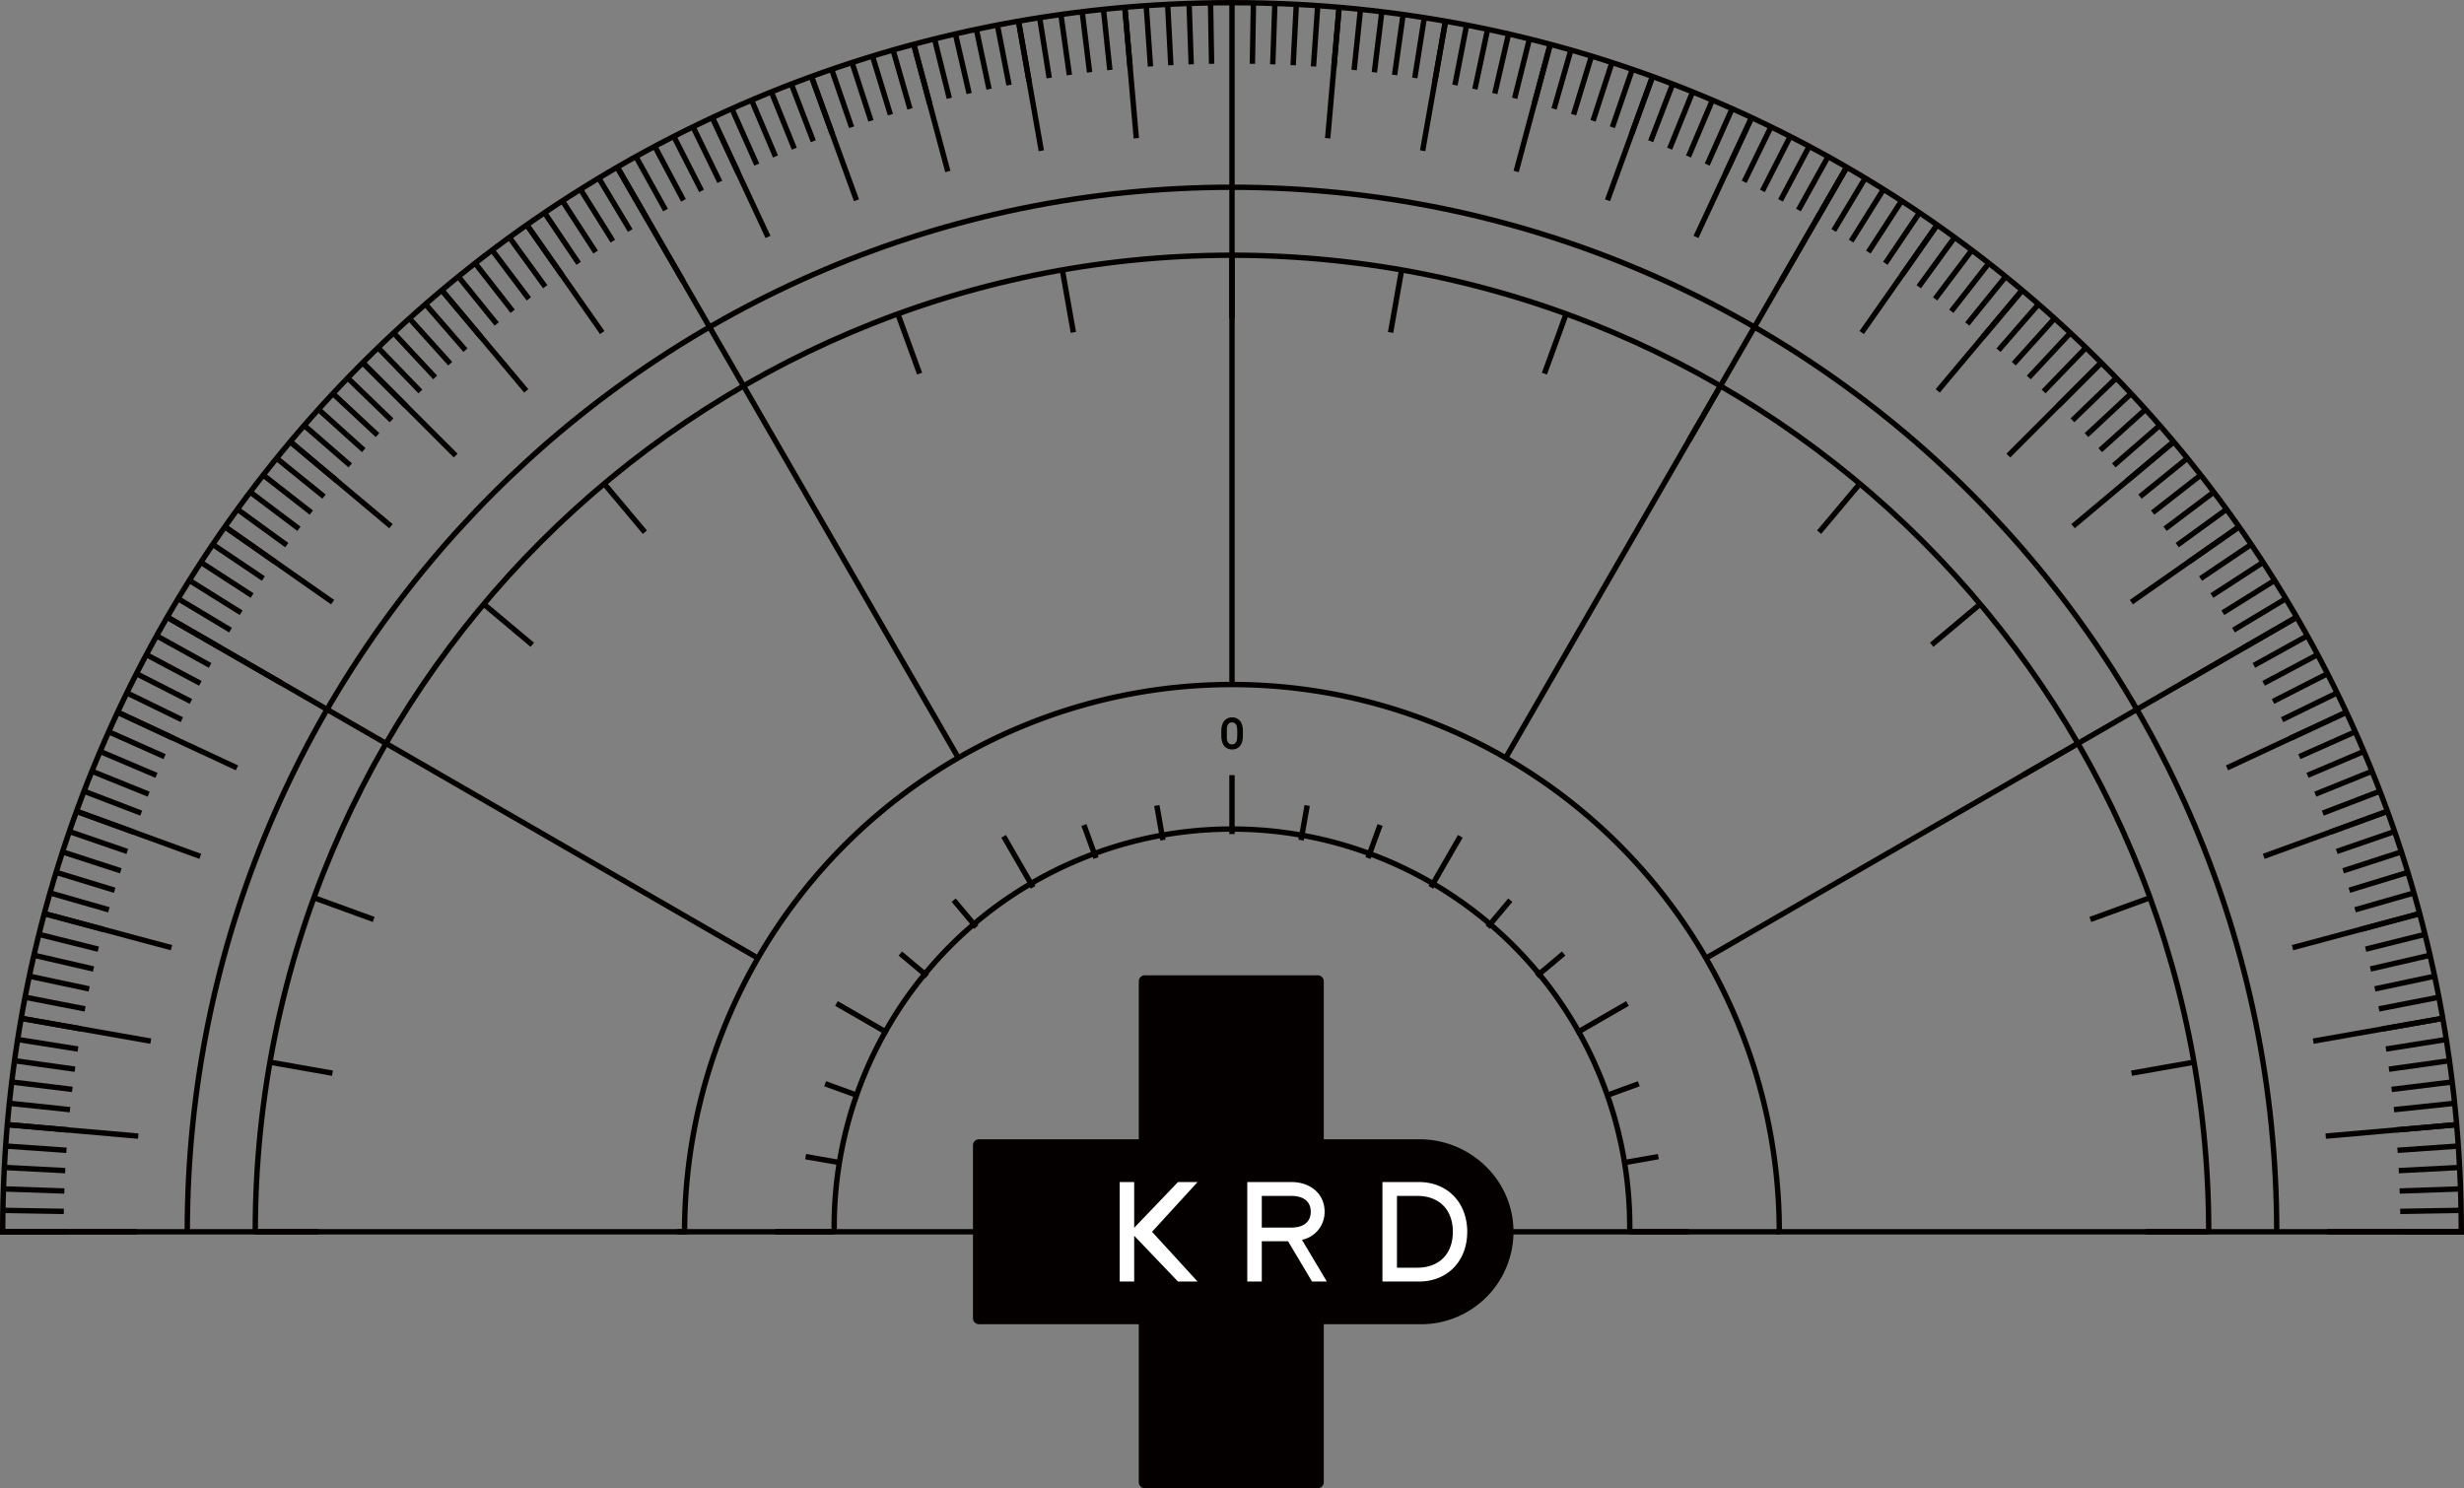 <svg xmlns="http://www.w3.org/2000/svg" viewBox="0 0 777.44 469.65"><rect x="0" y="0" width="777.44" height="469.65" fill="#808080" stroke="none"/><defs><style>.cls-1{fill:#040000}.cls-2,.cls-3{fill:none;stroke:#040000;stroke-miterlimit:10;stroke-width:1.7px}.cls-3{stroke-linecap:square}.cls-4{fill:#fff}</style></defs><title>img-protractor</title><g id="レイヤー_2" data-name="レイヤー 2"><g id="レイヤー_1-2" data-name="レイヤー 1"><path class="cls-1" d="M392.16 231.44v1.2a8.46 8.46 0 0 1-.16 1.14 4.25 4.25 0 0 1-.36 1 2.83 2.83 0 0 1-.61.85 3.45 3.45 0 0 1-.92.62 3.22 3.22 0 0 1-1.35.25 3.16 3.16 0 0 1-1.35-.25 3.35 3.35 0 0 1-.93-.62 3 3 0 0 1-.61-.85 4.23 4.23 0 0 1-.35-1 8.46 8.46 0 0 1-.17-1.14v-2.39a8.46 8.46 0 0 1 .17-1.14 4.23 4.23 0 0 1 .35-1 3 3 0 0 1 .61-.85 3.35 3.35 0 0 1 .93-.62 3.16 3.16 0 0 1 1.35-.25 3.22 3.22 0 0 1 1.35.25 3.45 3.45 0 0 1 .92.62 2.83 2.83 0 0 1 .61.85 4.25 4.25 0 0 1 .36 1 8.46 8.46 0 0 1 .16 1.14c-.01.39 0 .75 0 1.19zm-1.78-.6c0-.31 0-.63-.05-1a3.26 3.26 0 0 0-.21-.92 1.63 1.63 0 0 0-.5-.68 1.65 1.65 0 0 0-1.81 0 1.63 1.63 0 0 0-.5.68 3.26 3.26 0 0 0-.21.92v3.21a3.26 3.26 0 0 0 .21.92 1.63 1.63 0 0 0 .5.68 1.65 1.65 0 0 0 1.81 0 1.63 1.63 0 0 0 .5-.68 3.26 3.26 0 0 0 .21-.92c0-.34.05-.66.05-1z"/><path class="cls-2" d="M263.21 388.72a125.51 125.51 0 1 1 251 0m-298.21 0a172.7 172.7 0 1 1 345.4 0"/><path class="cls-2" d="M80.54 388.72c0-170.2 138-308.18 308.18-308.18s308.17 138 308.17 308.18"/><path class="cls-2" d="M59.09 388.72c0-182.05 147.58-329.63 329.63-329.63s329.63 147.58 329.63 329.63"/><path class="cls-2" d="M.85 388.72C.85 174.5 174.5.85 388.72.85S776.58 174.5 776.58 388.72M388.72.85v215.17m0-215.17v41.46M354.91 2.33l3.62 41.29M321.37 6.74l7.19 40.83m-40.23-33.5l10.73 40.04m-43-29.87l14.18 38.96M224.8 37.19l17.52 37.57m-47.54-21.95l20.73 35.91M166.25 71l23.77 33.95M139.4 91.59l26.65 31.76m-51.6-8.9l29.32 29.32m-52.18-4.37l31.76 26.65m-52.35.2l33.95 23.77m-52.14 4.76l35.91 20.73m-51.53 9.29l37.57 17.52m-50.52 13.74l38.96 14.18m-49.13 18.09l40.04 10.73M6.74 321.37l40.83 7.19M2.33 354.91l41.29 3.62"/><path class="cls-3" d="M.85 388.72h41.46m734.27 0h-41.45"/><path class="cls-2" d="M775.11 354.91l-41.3 3.62m36.88-37.16l-40.82 7.19m33.5-40.23l-40.04 10.73m29.86-43l-38.95 14.18m26-45.44l-37.57 17.52m21.95-47.54l-35.9 20.73m17.72-49.26l-33.96 23.77m13.36-50.62l-31.75 26.65m8.89-51.6l-29.31 29.32m4.36-52.18l-26.64 31.76m-.2-52.35l-23.78 33.95m-4.76-52.14l-20.73 35.91m-9.28-51.53l-17.52 37.57m-13.74-50.52L507.2 63.2m-18.09-49.13l-10.73 40.04M456.07 6.74l-7.2 40.83M422.52 2.33l-3.61 41.29M381.95.91l.33 19.22m-7.1-19.04l.67 19.21m-7.43-18.92l1 19.2M361.66 1.8L363 20.97m-8.09-18.64l1.68 19.15m-8.42-18.5l2.01 19.11m-8.73-18.35l2.34 19.08m-9.05-18.19l2.67 19.03m-9.37-18.03l3.01 18.98m-9.68-17.87l3.33 18.93m-9.99-17.69l3.67 18.87m-10.3-17.52l3.99 18.8m-10.6-17.34l4.32 18.73m-10.91-17.15l4.65 18.65m-11.2-16.95l4.98 18.56m-11.5-16.75l5.3 18.47M275.32 17.8l5.62 18.38m-12.08-16.35l5.94 18.29m-12.36-16.14l6.26 18.18m-12.64-15.92l6.57 18.07m-12.91-15.7l6.89 17.95m-13.19-15.47l7.2 17.83m-13.45-15.24l7.51 17.7m-13.72-15l7.82 17.56M224.8 37.19l8.12 17.42M218.69 40.1l8.42 17.28m-14.48-14.25l8.73 17.12m-14.73-14l9.02 16.97m-14.97-13.74l9.31 16.81m-15.21-13.48l9.62 16.65m-15.45-13.21l9.9 16.48m-15.67-12.94l10.19 16.3m-15.9-12.67l10.47 16.13m-16.11-12.39l10.74 15.94M166.25 71l11.02 15.74m-16.53-11.81l11.29 15.55m-16.74-11.53l11.57 15.36m-16.94-11.24l11.84 15.15m-17.14-10.93l12.1 14.94M139.4 91.59l12.36 14.73m-17.51-10.33l12.61 14.51m-17.68-10.02l12.87 14.28m-17.86-9.71l13.11 14.06m-18.02-9.4l13.36 13.83m-18.19-9.09l13.6 13.6m-18.34-8.77l13.83 13.36m-18.49-8.45l14.06 13.11m-18.63-8.12l14.28 12.87m-18.77-7.8l14.51 12.61m-18.91-7.46l14.73 12.36m-19.03-7.14l14.94 12.1m-19.16-6.8l15.15 11.84m-19.27-6.47l15.36 11.57m-19.38-6.13l15.55 11.3M71 166.25l15.74 11.02m-19.58-5.45l15.94 10.75m-19.68-5.1l16.13 10.47m-19.76-4.76l16.3 10.19m-19.84-4.42l16.48 9.9m-19.92-4.07l16.65 9.61m-19.98-3.71l16.81 9.31m-20.04-3.37l16.97 9.03m-20.09-3.02l17.12 8.73m-20.14-2.67l17.27 8.42m-20.19-2.31l17.42 8.12m-20.23-1.96l17.56 7.82m-20.26-1.61l17.7 7.51m-20.29-1.26l17.83 7.2m-20.31-.9l17.95 6.89m-20.32-.55l18.07 6.57m-20.33-.19l18.18 6.26m-20.33.16l18.29 5.94m-20.32.52l18.38 5.62m-20.3.87l18.47 5.3m-20.28 1.22l18.56 4.98m-20.26 1.57l18.65 4.65m-20.23 1.94l18.73 4.32m-20.19 2.29l18.8 3.99m-20.15 2.64l18.87 3.67m-20.11 2.99l18.93 3.33m-20.04 3.34l18.98 3.01m-19.98 3.69l19.03 2.67m-19.92 4.04l19.08 2.34m-19.84 4.38l19.11 2.01m-19.76 4.73l19.15 1.68M1.8 361.66L20.97 363m-19.59 5.42l19.2 1m-19.49 5.76l19.21.67m-19.39 6.1l19.22.33"/><path class="cls-3" d="M.85 388.72h19.22m756.51 0h-19.22"/><path class="cls-2" d="M776.53 381.95l-19.22.33m19.04-7.1l-19.21.67m18.91-7.43l-19.19 1m18.78-7.76L756.46 363m18.65-8.09l-19.15 1.68m18.5-8.42l-19.12 2.01m18.35-8.73l-19.08 2.34m18.2-9.05l-19.04 2.67m18.04-9.37l-18.99 3.01m17.87-9.68l-18.93 3.33m17.7-9.99l-18.87 3.67m17.52-10.3l-18.8 3.99m17.33-10.6l-18.73 4.32m17.15-10.91l-18.65 4.65m16.96-11.2l-18.57 4.98m16.76-11.5l-18.48 5.3m16.56-11.79l-18.39 5.62m16.35-12.08l-18.28 5.94m16.13-12.36l-18.17 6.26m15.91-12.64l-18.06 6.57m15.69-12.91l-17.94 6.89m15.46-13.19l-17.82 7.2m15.23-13.45l-17.69 7.51m14.99-13.72l-17.56 7.82m14.75-13.98l-17.42 8.12m14.51-14.23l-17.28 8.42m14.26-14.48l-17.13 8.73m14-14.74l-16.97 9.03m13.74-14.97l-16.81 9.31m13.48-15.21l-16.65 9.61m13.21-15.44l-16.47 9.9m12.94-15.67l-16.3 10.19m12.66-15.9l-16.12 10.47m12.38-16.12l-15.93 10.75m12.1-16.32l-15.75 11.02m11.82-16.54l-15.55 11.3m11.52-16.74l-15.35 11.57m11.23-16.94l-15.15 11.84m10.94-17.14l-14.94 12.1m10.63-17.32l-14.72 12.36m10.32-17.51l-14.5 12.61m10.02-17.68l-14.29 12.87m9.72-17.86l-14.06 13.11m9.4-18.02l-13.83 13.36m9.08-18.19l-13.59 13.6m8.76-18.34l-13.35 13.83m8.44-18.49l-13.11 14.06m8.12-18.63l-12.86 14.28m7.79-18.77l-12.61 14.51m7.46-18.91l-12.35 14.73m7.13-19.03l-12.1 14.94m6.8-19.16l-11.83 15.15m6.46-19.27l-11.57 15.36m6.13-19.38l-11.3 15.55M611.19 71l-11.03 15.74m5.45-19.58L594.86 83.1m5.11-19.68L589.5 79.55m4.76-19.76l-10.19 16.3m4.41-19.84l-9.9 16.48m4.07-19.92l-9.61 16.65m3.72-19.98l-9.32 16.81m3.37-20.04l-9.02 16.97m3.02-20.09l-8.73 17.12m2.67-20.15l-8.43 17.28m2.32-20.19l-8.13 17.42m1.97-20.23l-7.82 17.56m1.61-20.26l-7.51 17.7m1.26-20.29l-7.21 17.83m.91-20.31l-6.89 17.95m.55-20.32l-6.58 18.07m.19-20.33l-6.25 18.18m-.16-20.33l-5.94 18.29m-.52-20.32l-5.62 18.38m-.87-20.3l-5.3 18.47m-1.22-20.28l-4.98 18.56m-1.58-20.26l-4.65 18.65m-1.93-20.23l-4.33 18.73m-2.28-20.19l-4 18.8m-2.63-20.15l-3.67 18.87m-2.99-20.11l-3.34 18.93m-3.34-20.04l-3 18.98M442.7 4.63l-2.68 19.03m-4.03-19.92l-2.35 19.08m-4.38-19.84l-2.01 19.11m-4.73-19.76l-1.67 19.15M415.77 1.8l-1.34 19.17m-5.41-19.59l-1.01 19.2m-5.76-19.49l-.67 19.21M395.49.91l-.34 19.22m-6.43 224.49v18.59m-72.05.71l9.29 16.1m-62.04 36.65l16.1 9.29m-35.4 62.76h18.59m269.61 0h-18.59m-.72-72.05l-16.1 9.29m-36.64-62.04l-9.3 16.1M388.72 80.54v19.98M335.2 85.23l3.47 19.67m-55.35-5.77l6.83 18.77m-55.52 3.93l9.99 17.3m-53.99 13.51l12.84 15.3m-50.83 22.69l15.3 12.84m-46.11 31.16l17.3 9.99m-40 38.7l18.77 6.83M85.23 335.2l19.67 3.47m-24.36 50.05h19.98m596.37 0h-19.97m15.29-53.52l-19.67 3.47m5.77-55.35l-18.77 6.83m-3.94-55.52l-17.29 9.99m-13.52-53.99l-15.3 12.84m-22.68-50.83l-12.84 15.3m-31.17-46.11l-9.98 17.3m-38.7-40l-6.83 18.77m-45.06-32.67l-3.47 19.67M365 254.19l1.92 10.93M342 260.35l3.79 10.43m-44.88 13.29l7.13 8.5m-23.97 8.34l8.5 7.13M260.35 342l10.43 3.79M254.19 365l10.93 1.92m-13.01 21.8h11.1m262.11 0h-11.09m9.02-23.72l-10.93 1.92m4.77-24.92l-10.43 3.79m-13.3-44.88l-8.5 7.13m-8.33-23.97l-7.14 8.5m-33.95-32.22l-3.8 10.43m-19.2-16.59l-1.93 10.93M194.78 52.81l107.58 186.33M52.81 194.78l186.31 107.57"/><path class="cls-3" d="M.85 388.72h215.17m560.56 0H561.42"/><path class="cls-2" d="M724.62 194.78L538.31 302.35m44.34-249.54L474.8 239.62m86.62 149.1H213.73"/><g id="logo"><path class="cls-1" d="M447.87 359.53h-30.19v-49.86a1.89 1.89 0 0 0-1.88-1.89h-54.61a1.89 1.89 0 0 0-1.88 1.89v49.86h-50.43a1.89 1.89 0 0 0-1.89 1.89V416a1.89 1.89 0 0 0 1.89 1.88h50.43v49.87a1.88 1.88 0 0 0 1.88 1.88h54.61a1.88 1.88 0 0 0 1.88-1.88V417.9h30.67a29.18 29.18 0 0 0 29.18-29.68c-.27-16-13.66-28.69-29.66-28.69"/><path class="cls-4" d="M377.86 373.02h-6.18l-13.82 14.44v-14.44h-4.57v31.4h4.57v-14.45l13.82 14.45h6.18l-14.37-15.7 14.37-15.7zm28.62 18.81l7.5 12.59h4.66l-7.84-13.16.33-.09a8.94 8.94 0 0 0 6.81-8.81c0-5.5-4.33-9.34-10.52-9.34h-13.88v31.4h4.58V391.7h8.28zm-8.36-14.44h9.3c3.91 0 6.15 1.81 6.15 5s-2.24 5-6.15 5h-9.3zm64.82 11.33c0-9.24-6.27-15.7-15.26-15.7h-11.49v31.4h11.49c8.99 0 15.26-6.42 15.26-15.7zm-22.17 11.33v-22.66h6.39c6.93 0 11.24 4.34 11.24 11.33s-4.31 11.33-11.24 11.33z"/></g></g></g></svg>